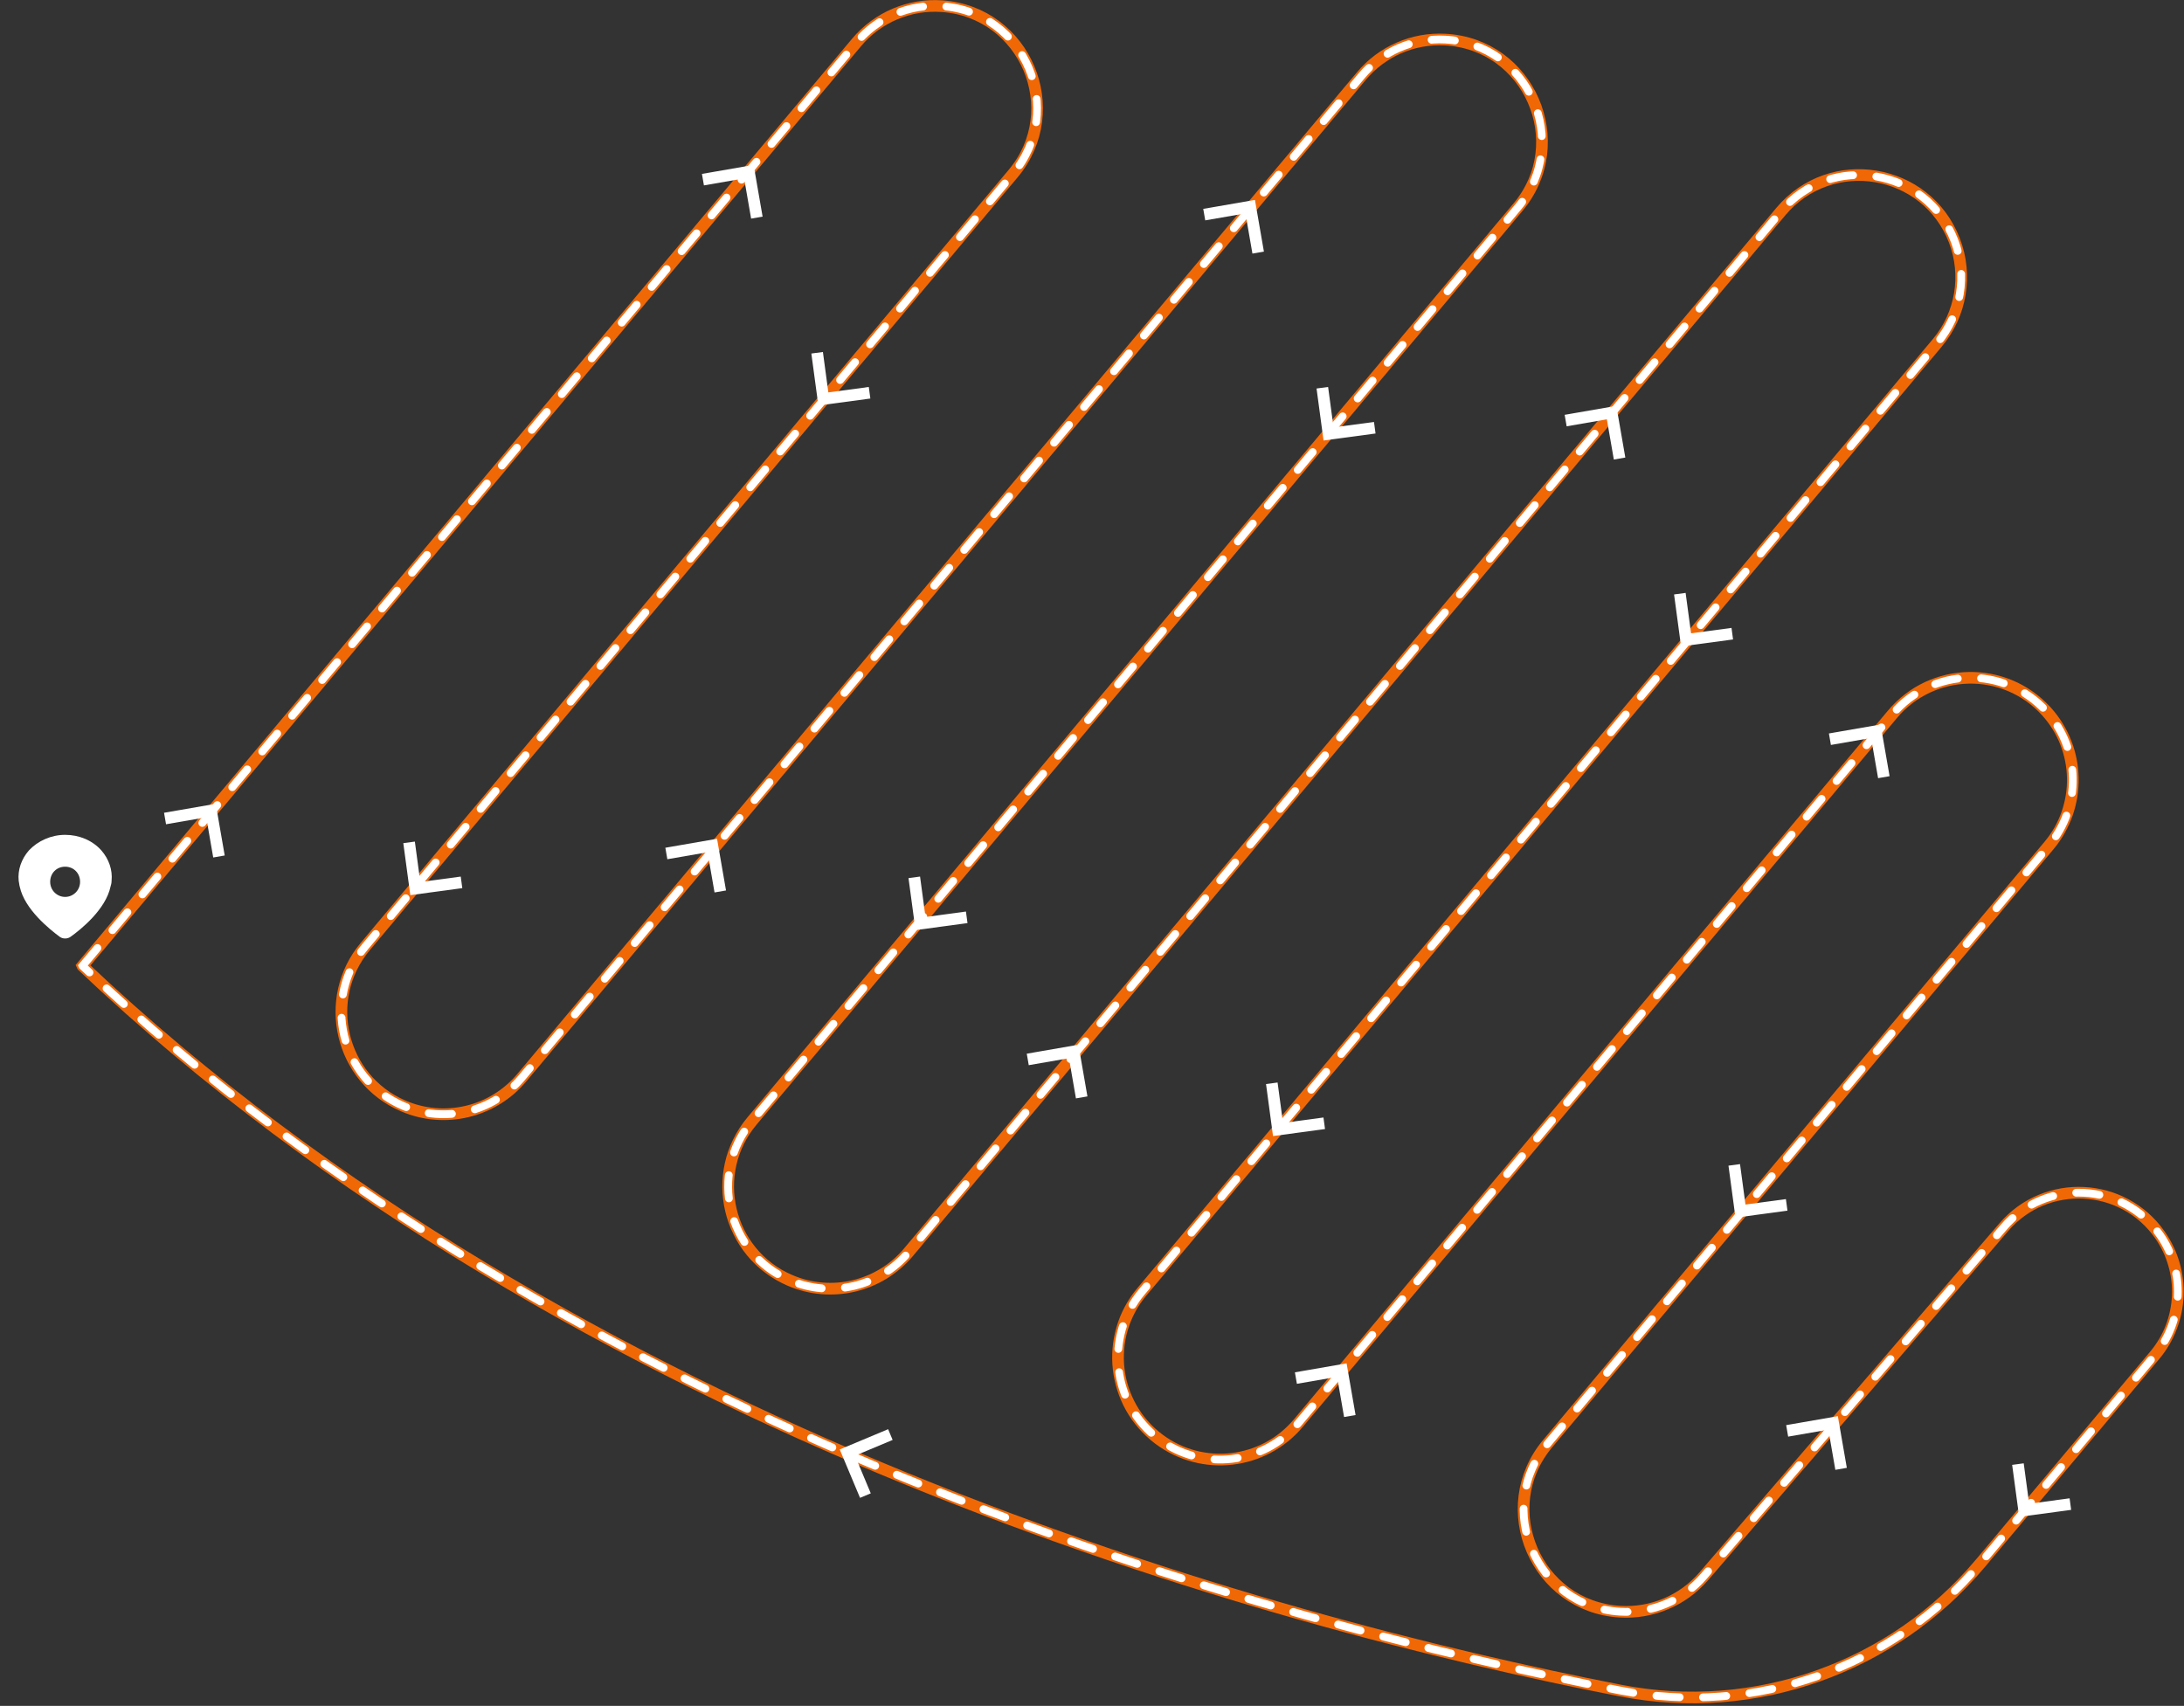 <?xml version="1.0" encoding="UTF-8"?> <svg xmlns="http://www.w3.org/2000/svg" width="562" height="439" viewBox="0 0 562 439" fill="none"><rect x="0" y="0" width="562" height="439" fill="#333333" stroke="none"/> <path d="M21.226 248.571L220.417 10.921C225.828 4.459 234.013 0.989 242.423 1.589C263.815 3.116 274.474 28.25 260.694 44.692L93.997 243.574C82.691 257.064 87.577 277.651 103.749 284.605C114.408 289.192 126.812 286.241 134.267 277.345L350.346 19.544C355.649 13.211 363.622 9.749 371.868 10.185C393.506 11.33 404.54 36.709 390.617 53.322L193.524 288.47C182.218 301.96 187.105 322.547 203.277 329.5C213.936 334.088 226.339 331.137 233.795 322.241L458.256 54.447C471.123 39.095 495.739 43.206 502.922 61.904C506.35 70.821 504.667 80.896 498.527 88.218L293.836 332.439C284.145 344 286.148 361.322 298.225 370.368C309.395 378.732 325.144 376.905 334.113 366.216L486.975 183.824C497.211 171.615 515.864 171.247 526.571 183.047C535.403 192.775 535.689 207.533 527.252 217.602L398.256 371.506C384.367 388.078 395.231 413.402 416.807 414.759C425.053 415.277 433.061 411.896 438.445 405.631L515.633 315.805C526.462 303.201 546.266 304.176 555.801 317.789C562.418 327.23 561.873 339.944 554.465 348.785L509.635 402.277C487.016 429.265 451.516 441.795 416.957 435.053C326.575 417.424 148.552 369.181 21.232 248.584L21.226 248.571Z" stroke="#F06806" stroke-width="3" stroke-miterlimit="10" stroke-linecap="round"></path> <path d="M21.226 248.571L220.417 10.921C225.828 4.459 234.013 0.989 242.423 1.589C263.815 3.116 274.474 28.25 260.694 44.692L93.997 243.574C82.691 257.064 87.577 277.651 103.749 284.605C114.408 289.192 126.812 286.241 134.267 277.345L350.346 19.544C355.649 13.211 363.622 9.749 371.868 10.185C393.506 11.33 404.54 36.709 390.617 53.322L193.524 288.47C182.218 301.96 187.105 322.547 203.277 329.5C213.936 334.088 226.339 331.137 233.795 322.241L458.256 54.447C471.123 39.095 495.739 43.206 502.922 61.904C506.35 70.821 504.667 80.896 498.527 88.218L293.836 332.439C284.145 344 286.148 361.322 298.225 370.368C309.395 378.732 325.144 376.905 334.113 366.216L486.975 183.824C497.211 171.615 515.864 171.247 526.571 183.047C535.403 192.775 535.689 207.533 527.252 217.602L398.256 371.506C384.367 388.078 395.231 413.402 416.807 414.759C425.053 415.277 433.061 411.896 438.445 405.631L515.633 315.805C526.462 303.201 546.266 304.176 555.801 317.789C562.418 327.23 561.873 339.944 554.465 348.785L509.635 402.277C487.016 429.265 451.516 441.795 416.957 435.053C326.575 417.424 148.552 369.181 21.232 248.584L21.226 248.571Z" stroke="white" stroke-width="2" stroke-miterlimit="10" stroke-linecap="round" stroke-dasharray="6 6"></path> <path d="M7.417 218.874C9.752 216.374 13.187 214.846 16.76 214.846C20.332 214.846 23.767 216.235 26.103 218.874C28.027 221.096 28.988 223.874 28.714 226.652C28.714 227.208 28.576 227.763 28.439 228.18C27.202 234.013 20.882 239.152 18.134 241.096C17.722 241.374 17.309 241.513 16.76 241.513C16.21 241.513 15.798 241.374 15.386 241.096C12.775 239.152 6.317 234.013 5.081 228.18C4.943 227.763 4.943 227.208 4.806 226.652C4.531 223.874 5.493 221.096 7.417 218.874ZM16.76 230.819C18.821 230.819 20.607 229.152 20.607 226.93C20.607 224.708 18.958 223.041 16.76 223.041C14.561 223.041 12.913 224.708 12.913 226.93C12.913 229.152 14.699 230.819 16.76 230.819Z" fill="white"></path> <path d="M56.346 220.413L54.292 208.59L42.469 210.644" stroke="white" stroke-width="3"></path> <path d="M185.346 229.413L183.292 217.59L171.469 219.644" stroke="white" stroke-width="3"></path> <path d="M278.346 282.413L276.292 270.59L264.469 272.644" stroke="white" stroke-width="3"></path> <path d="M347.346 364.413L345.292 352.59L333.469 354.644" stroke="white" stroke-width="3"></path> <path d="M473.76 378.003L471.706 366.18L459.883 368.233" stroke="white" stroke-width="3"></path> <path d="M194.76 56.002L192.706 44.179L180.883 46.233" stroke="white" stroke-width="3"></path> <path d="M323.76 65.002L321.706 53.179L309.883 55.233" stroke="white" stroke-width="3"></path> <path d="M416.76 118.002L414.706 106.179L402.883 108.233" stroke="white" stroke-width="3"></path> <path d="M484.76 200.003L482.706 188.18L470.883 190.233" stroke="white" stroke-width="3"></path> <path d="M210.268 90.781L211.869 102.673L223.762 101.072" stroke="white" stroke-width="3"></path> <path d="M340.268 99.781L341.869 111.673L353.762 110.072" stroke="white" stroke-width="3"></path> <path d="M432.268 152.781L433.869 164.674L445.762 163.072" stroke="white" stroke-width="3"></path> <path d="M446.268 299.781L447.869 311.674L459.762 310.072" stroke="white" stroke-width="3"></path> <path d="M519.268 376.781L520.869 388.674L532.762 387.072" stroke="white" stroke-width="3"></path> <path d="M229.119 369.18L218.052 373.819L222.692 384.886" stroke="white" stroke-width="3"></path> <path d="M105.268 216.781L106.869 228.674L118.762 227.072" stroke="white" stroke-width="3"></path> <path d="M235.268 225.781L236.869 237.674L248.762 236.072" stroke="white" stroke-width="3"></path> <path d="M327.268 278.781L328.869 290.674L340.762 289.072" stroke="white" stroke-width="3"></path> </svg> 